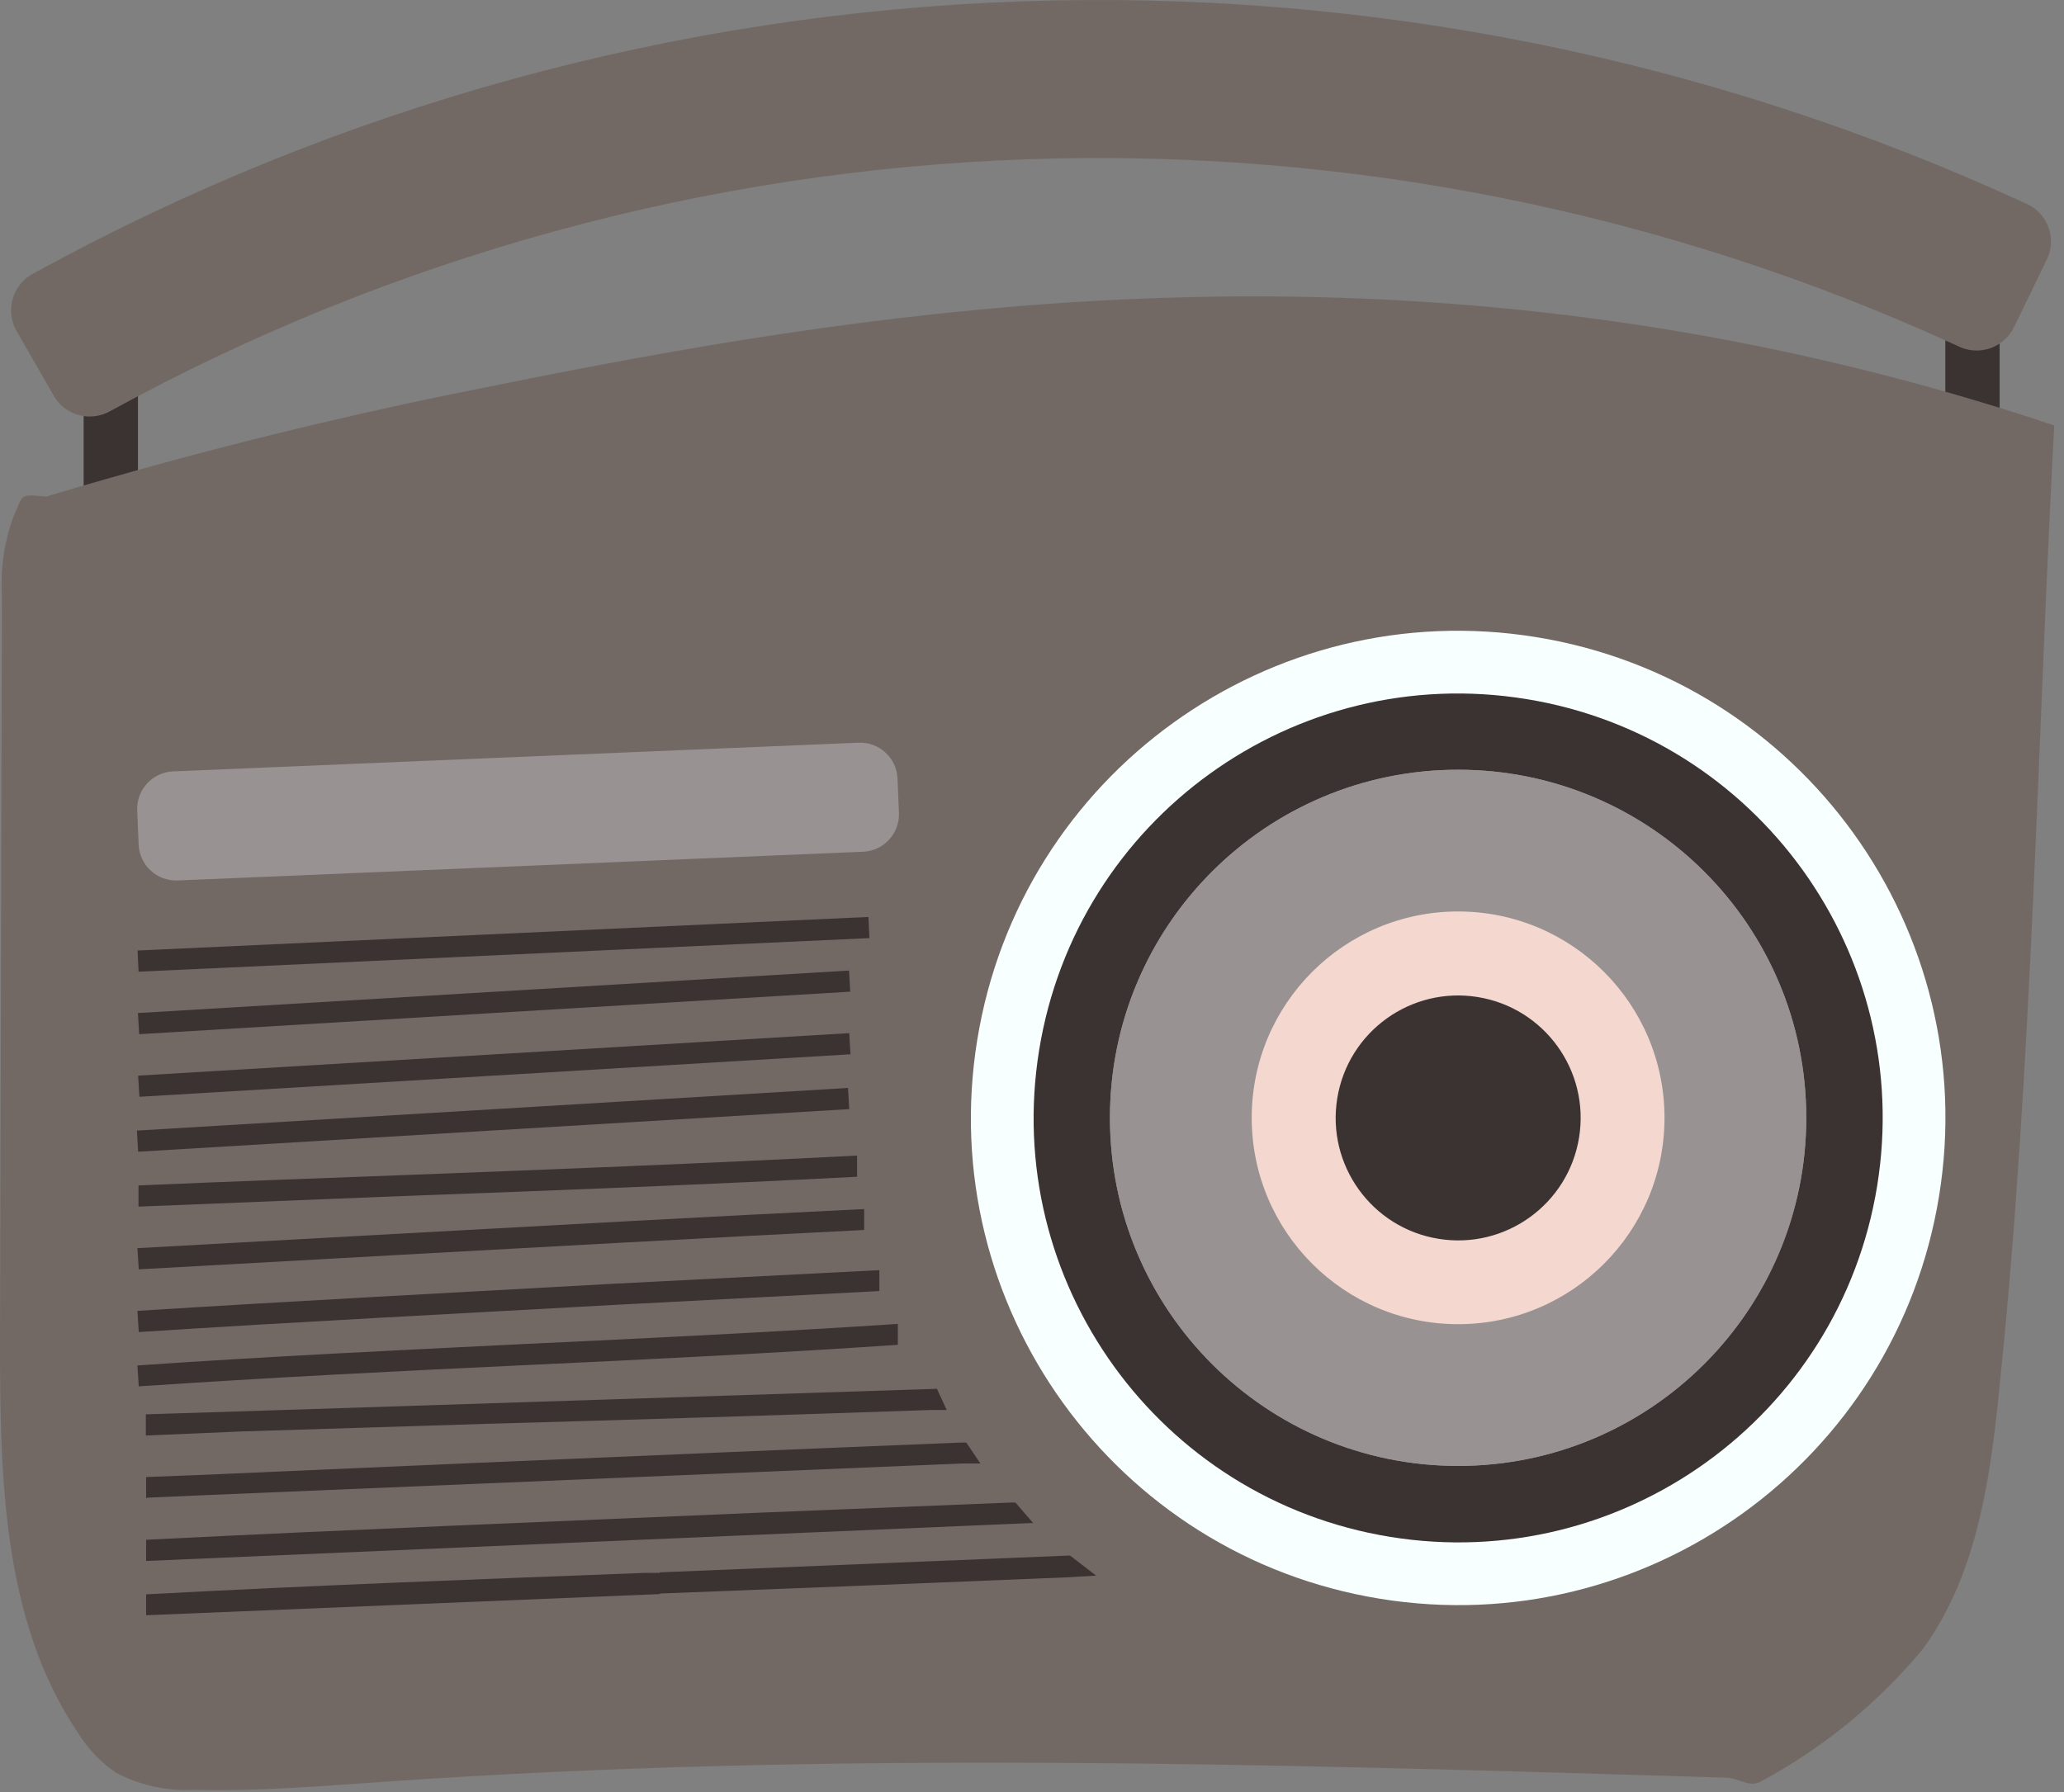<?xml version="1.0" encoding="UTF-8"?> <svg xmlns="http://www.w3.org/2000/svg" width="76" height="66" viewBox="0 0 76 66" fill="none"><rect x="0" y="0" width="76" height="66" fill="#808080" stroke="none"/><path d="M4.16 11.979H4C3.492 11.979 3.08 12.391 3.08 12.899V22.299C3.08 22.807 3.492 23.219 4 23.219H4.16C4.668 23.219 5.08 22.807 5.08 22.299V12.899C5.08 12.391 4.668 11.979 4.16 11.979Z" fill="#3B3332"></path><path d="M72.71 9.719H72.55C72.042 9.719 71.63 10.131 71.63 10.639V20.039C71.63 20.547 72.042 20.959 72.55 20.959H72.71C73.218 20.959 73.63 20.547 73.63 20.039V10.639C73.63 10.131 73.218 9.719 72.71 9.719Z" fill="#3B3332"></path><path d="M75.64 15.669C71.809 14.383 67.897 13.354 63.93 12.589C44.78 8.889 28.38 12.129 16.28 14.589C12.86 15.299 7.79 16.459 1.7 18.289C0.7 18.199 0.87 18.179 0.48 19.069C0.153 19.985 0.013 20.958 0.07 21.929L0 49.329C0 54.329 0.07 59.669 2.87 63.819C3.229 64.401 3.706 64.902 4.27 65.289C5.156 65.754 6.151 65.972 7.15 65.919C9.5 65.979 11.86 65.779 14.2 65.619C30.6 64.469 47.06 64.969 63.5 65.469C64.09 65.469 64.39 65.889 64.9 65.579C67.167 64.35 69.177 62.696 70.82 60.709C72.89 57.849 73.33 54.149 73.67 50.629C74.83 39.289 75.03 27.079 75.64 15.669Z" fill="#726965"></path><path d="M72.08 12.739C61.344 7.805 49.604 5.452 37.796 5.867C25.989 6.282 14.442 9.454 4.08 15.129C3.737 15.331 3.33 15.391 2.943 15.298C2.557 15.205 2.222 14.965 2.01 14.629L0.57 12.119C0.478 11.935 0.424 11.736 0.411 11.531C0.398 11.326 0.425 11.121 0.492 10.928C0.559 10.734 0.665 10.555 0.801 10.403C0.938 10.25 1.104 10.127 1.29 10.039C12.45 3.917 24.889 0.496 37.609 0.05C50.33 -0.396 62.978 2.145 74.54 7.469C74.729 7.542 74.902 7.652 75.049 7.792C75.195 7.932 75.313 8.101 75.394 8.287C75.475 8.473 75.518 8.673 75.52 8.876C75.523 9.079 75.486 9.281 75.41 9.469L74.15 12.069C74.059 12.25 73.933 12.41 73.779 12.542C73.625 12.674 73.447 12.774 73.255 12.836C73.062 12.898 72.859 12.922 72.657 12.905C72.456 12.888 72.259 12.832 72.08 12.739Z" fill="#726965"></path><path d="M71.4 44.048C72.988 34.268 66.347 25.053 56.566 23.465C46.786 21.878 37.571 28.519 35.984 38.299C34.396 48.079 41.038 57.294 50.818 58.882C60.598 60.469 69.813 53.828 71.4 44.048Z" fill="#F8FFFF"></path><path d="M69.12 43.678C70.503 35.157 64.717 27.128 56.196 25.745C47.675 24.362 39.647 30.148 38.264 38.669C36.88 47.19 42.667 55.218 51.187 56.602C59.708 57.985 67.737 52.198 69.12 43.678Z" fill="#3B3332"></path><path d="M53.69 53.989C60.77 53.989 66.51 48.249 66.51 41.169C66.51 34.088 60.77 28.349 53.69 28.349C46.61 28.349 40.87 34.088 40.87 41.169C40.87 48.249 46.61 53.989 53.69 53.989Z" fill="#989292"></path><path d="M53.69 53.989C60.77 53.989 66.51 48.249 66.51 41.169C66.51 34.088 60.77 28.349 53.69 28.349C46.61 28.349 40.87 34.088 40.87 41.169C40.87 48.249 46.61 53.989 53.69 53.989Z" fill="#989292"></path><path d="M53.69 48.769C57.887 48.769 61.29 45.366 61.29 41.169C61.29 36.971 57.887 33.569 53.69 33.569C49.492 33.569 46.09 36.971 46.09 41.169C46.09 45.366 49.492 48.769 53.69 48.769Z" fill="#F4D7CF"></path><path d="M58.144 41.896C58.543 39.437 56.873 37.121 54.415 36.721C51.956 36.322 49.639 37.992 49.24 40.451C48.841 42.909 50.511 45.226 52.969 45.625C55.428 46.024 57.745 44.355 58.144 41.896Z" fill="#3B3332"></path><path d="M31.977 33.771L5.066 35.007L5.102 35.786L32.013 34.55L31.977 33.771Z" fill="#3B3332"></path><path d="M31.27 38.05L5.086 39.615L5.133 40.394L31.316 38.829L31.27 38.05Z" fill="#3B3332"></path><path d="M31.262 35.745L5.079 37.31L5.125 38.088L31.308 36.523L31.262 35.745Z" fill="#3B3332"></path><path d="M31.224 40.069L5.041 41.639L5.087 42.417L31.27 40.848L31.224 40.069Z" fill="#3B3332"></path><path d="M5.09 44.049C13.92 43.669 22.75 43.409 31.55 42.949L5.09 44.049Z" fill="#3B3332"></path><path d="M5.1 44.439V43.659C8.35 43.519 11.65 43.399 14.84 43.279C20.33 43.069 26 42.849 31.56 42.559V43.339C25.99 43.629 20.32 43.849 14.83 44.049L5.1 44.439Z" fill="#3B3332"></path><path d="M5.09 48.669C14.18 48.079 23.27 47.669 32.4 47.189L5.09 48.669Z" fill="#3B3332"></path><path d="M5.11 49.059L5.06 48.279C10.91 47.909 16.86 47.599 22.61 47.279L32.38 46.779V47.549L22.61 48.059C16.9 48.379 10.95 48.679 5.11 49.059Z" fill="#3B3332"></path><path d="M5.09 46.359C14.09 45.879 22.88 45.359 31.84 44.909L5.09 46.359Z" fill="#3B3332"></path><path d="M5.11 46.749L5.06 45.969L14.47 45.449C20.14 45.139 26.01 44.809 31.82 44.529V45.299C26.01 45.589 20.15 45.919 14.48 46.229L5.11 46.749Z" fill="#3B3332"></path><path d="M5.09 50.669C14.44 50.029 23.79 49.769 33.09 49.139L5.09 50.669Z" fill="#3B3332"></path><path d="M5.11 51.059L5.06 50.289C9.82 49.959 14.64 49.729 19.31 49.499C23.82 49.289 28.49 49.059 33.06 48.759V49.529C28.48 49.839 23.82 50.069 19.3 50.279C14.78 50.489 9.83 50.739 5.11 51.059Z" fill="#3B3332"></path><path d="M34.23 51.549L5.36 52.479C15 52.159 24.63 51.919 34.25 51.579L34.23 51.549Z" fill="#3B3332"></path><path d="M5.37 52.869V52.089L8.89 51.979L34.5 51.149L34.86 51.929H34.28C28.83 52.119 23.28 52.289 17.91 52.439L8.91 52.719L5.37 52.869Z" fill="#3B3332"></path><path d="M37.18 55.759C26.55 56.199 15.96 56.569 5.36 57.099L37.18 55.759Z" fill="#3B3332"></path><path d="M5.38 57.489V56.709C12.93 56.329 20.6 56.029 28.02 55.709L37.2 55.339H37.39L38.04 56.089L5.38 57.489Z" fill="#3B3332"></path><path d="M35.35 53.519C25.35 53.919 15.42 54.369 5.35 54.789L35.35 53.529V53.519Z" fill="#3B3332"></path><path d="M5.38 55.179V54.399L7.21 54.329L17.5 53.879C23.35 53.629 29.39 53.369 35.37 53.129H35.58L36.1 53.899H35.41L7.23 55.079L5.42 55.159L5.38 55.179Z" fill="#3B3332"></path><path d="M39.28 57.669L24.28 58.299C29.28 58.119 34.28 57.929 39.28 57.679V57.669Z" fill="#3B3332"></path><path d="M24.29 58.689V57.909L39.4 57.289L39.53 57.389L40.36 58.029L39.36 58.089C34.51 58.289 29.83 58.479 24.29 58.689Z" fill="#3B3332"></path><path d="M24.27 58.289C17.98 58.529 11.67 58.759 5.36 59.089L24.27 58.289Z" fill="#3B3332"></path><path d="M5.38 59.489V58.719C11.5 58.389 17.72 58.159 23.73 57.929H24.3V58.709L5.38 59.489Z" fill="#3B3332"></path><path d="M31.611 27.353L6.373 28.41C5.612 28.442 5.021 29.086 5.052 29.847L5.105 31.106C5.137 31.867 5.78 32.459 6.542 32.427L31.78 31.369C32.541 31.337 33.133 30.694 33.101 29.933L33.048 28.674C33.016 27.912 32.373 27.321 31.611 27.353Z" fill="#989292"></path></svg> 